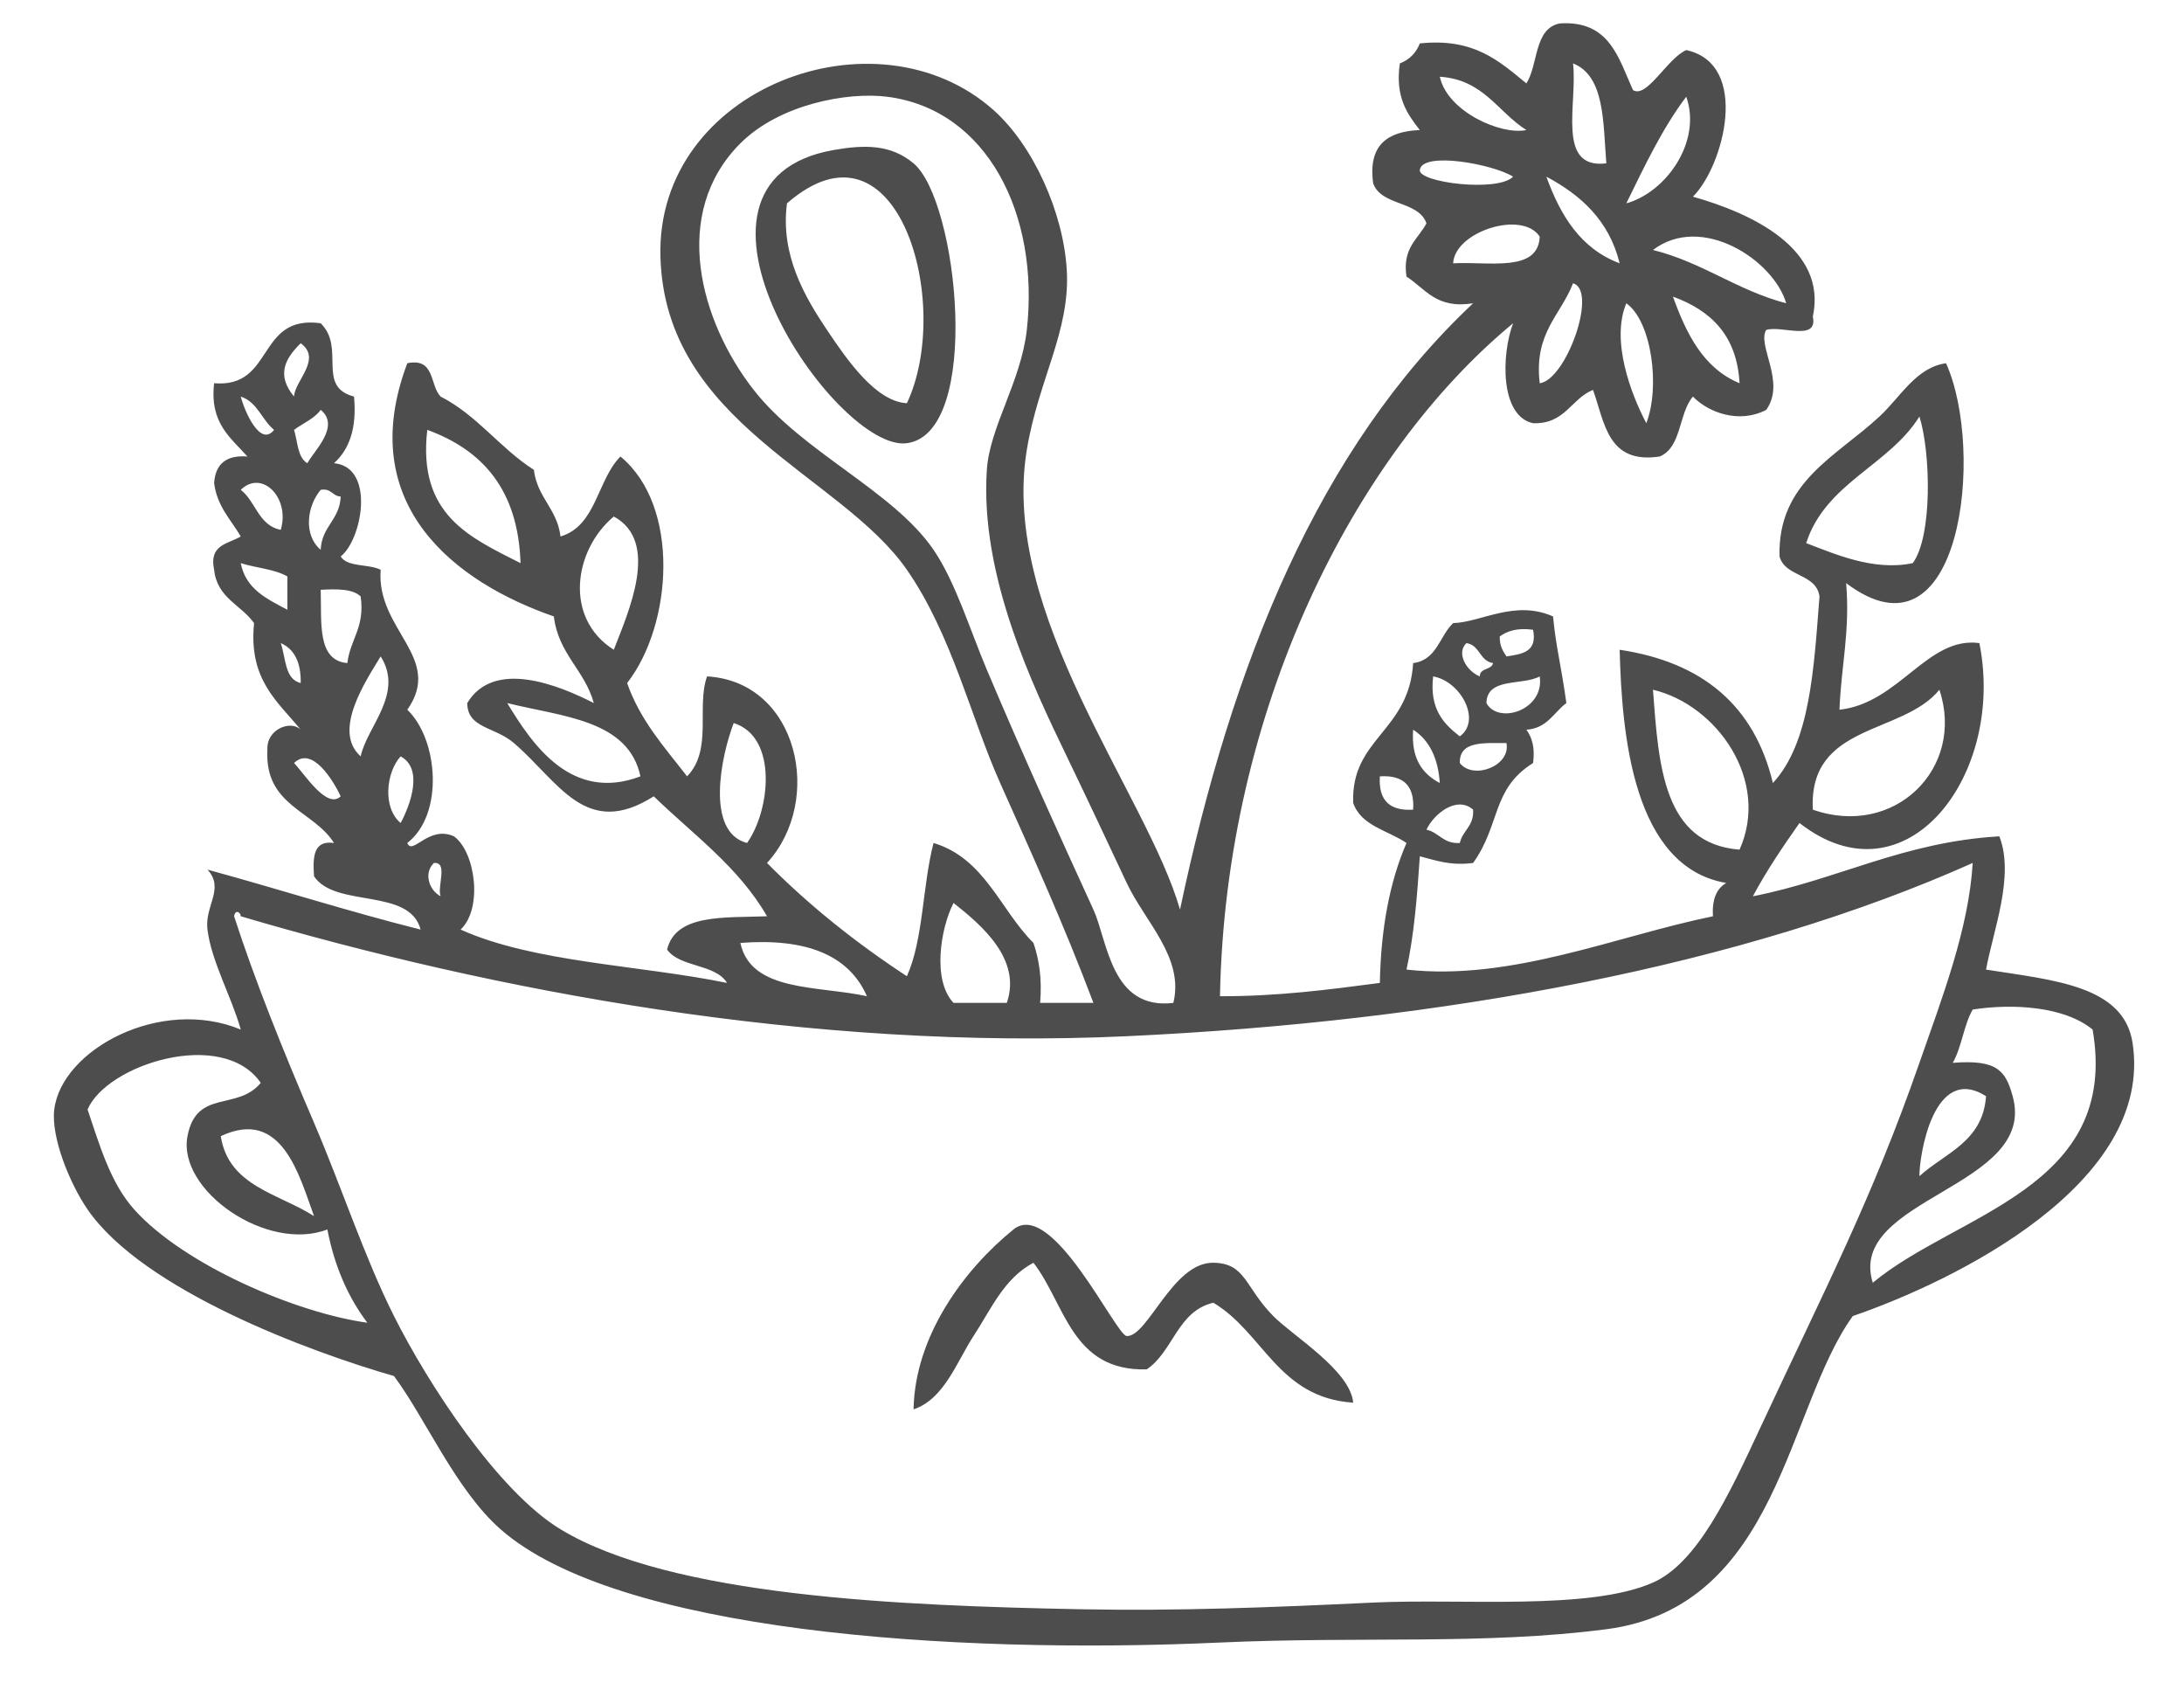 <svg xmlns="http://www.w3.org/2000/svg" xmlns:xlink="http://www.w3.org/1999/xlink" id="Ebene_1" x="0px" y="0px" width="1080px" height="832px" viewBox="0 0 1080 832" xml:space="preserve">
<g>
	<path fill-rule="evenodd" clip-rule="evenodd" fill="#4D4D4D" d="M412.233,74.164c15.247-2.669,28.271-2.86,39.525,6.59   c22.1,18.554,34.002,133.35-3.295,138.354C413.467,223.798,322.163,89.969,412.233,74.164z M389.172,100.525   c-3.418,25.625,9.048,46.58,19.766,62.586c10.197,15.226,24.25,35.411,39.525,36.236   C471.597,150.222,443.928,52.84,389.172,100.525z"></path>
	<path fill-rule="evenodd" clip-rule="evenodd" fill="#4D4D4D" d="M669.169,693.447c-37.111-2.413-44.373-34.684-69.176-49.406   c-17.789,4.167-19.794,24.13-32.941,32.942c-37.242,1.004-40.197-32.283-56.002-52.712c-14.605,7.808-20.615,22.45-29.646,36.234   c-8.143,12.445-14.466,31.223-29.645,36.236c0.632-36.492,25.261-69.409,49.411-88.935c19.161-15.494,50.635,52.454,56,52.698   c10.439,0.481,22.676-36.514,42.823-36.234c16.111,0.223,15.442,11.963,29.645,26.35   C639.412,660.531,667.689,677.477,669.169,693.447z"></path>
	<path fill-rule="evenodd" clip-rule="evenodd" fill="#4D4D4D" d="M119.061,508.985c-4.68-16.554-14.464-33.534-16.471-49.42   c-1.485-11.749,8.664-20.305,0-29.644c35.376,9.65,69.434,20.611,105.407,29.644c-5.451-20.896-42.19-10.51-52.7-26.349   c-0.649-9.428-0.413-17.973,9.88-16.464c-10.161-16.197-34.454-18.254-32.94-46.122c-0.553-10.187,11.589-14.812,16.469-9.888   c-11.314-13.928-25.915-24.583-23.061-52.698c-6.389-8.982-18.312-12.434-19.759-26.352c-2.692-12.579,7.009-12.757,13.174-16.475   c-4.853-8.312-11.638-14.712-13.174-26.352c0.615-9.259,5.729-14.03,16.469-13.17c-8.227-9.348-18.766-16.375-16.469-36.235   c29.952,2.502,20.849-34.058,52.7-29.646c12.483,12.208-2.367,31.299,16.477,36.236c1.49,15.761-2.386,26.16-9.886,32.94   c20.587,1.965,13.868,37.878,3.295,46.11c3.329,5.461,13.991,3.575,19.766,6.59c-2.263,29.771,31.316,43.408,13.174,69.179   c15.336,14.655,18.242,51.749,0,65.881c2.497,6.466,10.512-8.936,23.056-3.295c10.595,7.56,14.454,35.632,3.295,46.107   c36.399,16.321,87.959,17.462,131.763,26.362c-5.84-9.539-23.216-7.526-29.644-16.475c4.221-17.737,28.243-15.673,49.41-16.464   c-14.034-24.408-36.482-40.382-56.001-59.304c-33.706,21.369-46.909-7.249-69.177-26.35c-9.561-8.201-22.982-7.206-23.055-19.759   c13.164-21.875,45.093-8.926,62.586,0c-4.513-16.354-17.516-24.208-19.766-42.83c-47.936-16.585-99.107-54.654-72.467-125.171   c13.851-2.87,11.021,10.935,16.471,16.477c18.169,9.282,29.356,25.534,46.116,36.225c1.653,13.728,11.522,19.224,13.174,32.941   c17.789-5.261,18.102-28.004,29.646-39.522c29.708,24.486,25.77,83.162,3.296,111.993c6.545,18.712,18.647,31.856,29.644,46.121   c12.812-13.146,4.486-34.381,9.886-49.416c45.105,2.592,57.967,61.436,29.646,92.232c20.743,20.989,43.973,39.477,69.172,56.006   c8.188-18.173,7.701-45.003,13.181-65.88c25.333,7.606,32.906,32.972,49.405,49.405c2.775,8.208,4.317,17.648,3.295,29.645   c8.785,0,17.57,0,26.356,0c-14.572-38.592-29.68-71.968-46.116-108.694c-14.532-32.474-23.859-73.312-46.121-105.415   c-32.619-47.06-119.644-72.293-121.878-154.817C324.329,43.512,433.327,2.81,491.29,54.405   c19.542,17.39,34.538,50.433,36.235,79.061c1.788,30.194-14.007,54.053-19.764,88.936   c-13.427,81.276,59.437,170.369,75.761,227.292c25.82-122.416,68.552-227.918,144.938-299.764   c-18.328,2.96-23.541-7.205-32.941-13.181c-2.146-14.219,5.692-18.463,9.882-26.349c-4.029-11.339-22.324-8.411-26.353-19.761   c-2.65-19.123,7.246-25.702,23.061-26.35c-6.254-8.02-12.264-16.286-9.885-32.94c4.746-1.843,8.038-5.138,9.885-9.886   c27.011-2.848,39.384,8.937,52.701,19.759c5.982-9.393,3.687-27.053,16.471-29.644c24.683-1.608,29.031,17.091,36.237,32.94   c6.78,4.423,17.044-15.76,26.349-19.761c31.925,6.972,18.422,57.471,3.295,72.473c29.11,8.243,66.531,25.68,59.294,59.291   c2.645,12.521-15.573,4.188-23.057,6.59c-4.671,7.641,9.896,25.758,0,39.521c-13.294,6.958-28.529,1.407-36.237-6.579   c-7.113,8.254-5.539,25.188-16.465,29.644c-25.812,3.844-27.126-16.799-32.945-32.94c-10.94,4.424-13.768,16.979-29.646,16.465   c-16.323-3.519-15.765-33.722-9.878-49.405c-78.816,65.078-142.319,191.4-144.938,332.691c28.605,0.068,53.833-3.261,79.058-6.58   c0.503-26.954,4.876-50.029,13.173-69.175c-9.129-6.245-22.386-8.366-26.35-19.772c-1.272-32.014,27.606-35.165,29.645-69.176   c11.713-1.452,13.009-13.336,19.767-19.759c13.912-0.392,30.426-11.685,49.412-3.298c1.485,15.583,3.815,22.956,6.583,42.83   c-6.3,4.679-9.443,12.51-19.766,13.166c2.765,3.835,4.346,8.837,3.295,16.478c-20.529,12.834-15.99,30.338-29.645,49.406   c-11.326,1.452-18.464-1.298-26.352-3.295c-1.307,19.557-2.823,38.906-6.59,56.006c51.931,5.798,104.062-16.711,151.53-26.349   c-0.493-8.189,1.698-13.673,6.59-16.478c-46.101-7.841-51.639-73.342-52.711-115.287c41.072,6.143,66.673,27.745,75.766,65.884   c18.498-19.941,20.261-56.613,23.057-92.233c-1.631-11.552-16.945-9.407-19.759-19.772c-1.019-36.784,28.021-49.305,49.402-69.177   c10.522-9.773,18.206-24.351,32.942-26.351c19.525,43.464,7.483,151.635-49.406,108.707c2,23.96-2.525,41.399-3.295,62.589   c29.558-3.23,43.519-36.438,69.176-32.942c13.104,65.144-36.269,130.122-88.948,88.938c-8.152,11.604-16.175,23.344-23.054,36.233   c42.212-8.297,74.192-26.83,121.876-29.644c7.675,19.537-3.104,46.746-6.576,65.88c33.206,5.273,68.114,7.798,72.459,36.237   c10.669,69.565-88.043,117.765-138.343,135.046c-32.84,45.521-36.492,143.738-121.884,154.831   c-60.536,7.862-121.3,3.418-191.053,6.577c-133.496,6.066-298.301-5.462-355.759-55.996c-22.19-19.513-37.125-54.878-52.706-75.755   c-40.872-11.716-123.899-42.235-151.524-82.358c-8.885-12.901-18.139-35.9-16.469-49.403   C30.499,518.792,79.474,492.563,119.061,508.985z M794.341,80.754c-1.646-20.307-0.696-43.218-16.471-49.405   C780.222,50.953,769.326,83.814,794.341,80.754z M754.81,64.289c-14.169-8.891-21.149-24.966-42.819-26.35   C715.719,55.13,742.188,66.949,754.81,64.289z M557.17,436.512c-9.375-19.96-19.1-40.728-29.645-62.586   c-16.799-34.807-43.016-89.373-39.53-141.648c1.418-21.245,16.882-43.552,19.766-69.166   c6.394-56.901-19.503-109.098-69.179-115.298c-19.653-2.458-53.169,3.765-72.465,23.056   c-34.604,34.604-20.056,87.774,6.585,121.888c24.099,30.852,69.009,49.864,88.943,79.052   c10.818,15.852,17.921,39.362,26.351,59.291c17.655,41.767,35.23,80.446,52.706,118.595c7.043,15.379,8.656,49.841,39.525,46.108   C585.705,473.429,566.174,455.692,557.17,436.512z M804.223,100.525c19.793-5.508,37.43-30.595,29.644-52.712   C822.037,63.429,813.269,82.117,804.223,100.525z M702.108,84.048c-0.773,6.178,38.505,11.116,46.118,3.296   C738.598,81.201,703.289,74.632,702.108,84.048z M800.928,130.171c-5.218-21.134-19.051-33.655-36.23-42.827   C771.679,106.714,781.741,123,800.928,130.171z M718.58,130.171c17.681-0.994,42.061,4.725,42.822-13.181   C752.794,103.743,719.35,114.5,718.58,130.171z M817.402,123.58c24.607,6.134,41.51,19.972,65.883,26.351   C877.14,128.685,841.562,105.229,817.402,123.58z M761.402,189.462c13.077-1.62,28.88-45.921,16.468-49.417   C771.768,155.907,758.446,164.541,761.402,189.462z M860.219,189.462c-1.307-23.937-14.455-36.046-32.942-42.826   C833.98,165.188,842.357,182.067,860.219,189.462z M814.107,209.222c6.947-17.793,2.724-50.333-9.885-59.292   C796.425,168.574,806.667,195.091,814.107,209.222z M145.411,196.053c0.251-7.696,14.035-18.565,3.295-26.361   C141,177.23,136.509,185.339,145.411,196.053z M135.532,212.518c-6.049-4.926-8.216-13.751-16.471-16.465   C120.904,203.213,128.655,221.297,135.532,212.518z M145.411,212.518c1.82,5.864,1.692,13.683,6.591,16.476   c3.099-5.91,16.526-18.318,6.583-26.361C155.353,207.089,149.802,209.222,145.411,212.518z M893.157,268.514   c13.752,5.147,33.244,14.005,52.714,9.885c9.808-13.293,8.892-54.722,3.295-72.472   C933.975,230.266,902.819,238.645,893.157,268.514z M257.408,278.398c-1.145-36.18-18.743-55.917-46.115-65.881   C206.395,254.752,232.672,265.811,257.408,278.398z M138.827,261.934c4.748-15.895-9.339-29.979-19.766-19.771   C126.506,247.893,127.795,259.779,138.827,261.934z M158.586,271.809c0.459-11.617,9.428-14.723,9.886-26.351   c-4.212-0.179-4.563-4.223-9.886-3.295C151.918,249.993,149.785,264.334,158.586,271.809z M303.531,321.225   c7.164-18.631,23.054-53.37,0-65.881C283.849,271.753,278.638,305.509,303.531,321.225z M142.121,301.453   c0-5.483-0.005-10.979,0-16.464c-6.232-3.653-15.564-4.198-23.061-6.59C121.519,291.312,132.086,296.114,142.121,301.453z    M171.769,327.805c1.396-11.773,8.773-17.571,6.583-32.929c-3.893-3.8-11.645-3.732-19.766-3.295   C159.118,307.519,156.598,326.507,171.769,327.805z M741.637,314.635c-0.142,4.534,1.551,7.228,3.295,9.884   c7.649-1.137,15.436-2.133,13.173-13.179C750.471,310.289,745.461,311.864,741.637,314.635z M148.706,337.689   c0.162-10.042-2.993-16.767-9.879-19.759C141.385,325.256,140.725,335.791,148.706,337.689z M731.755,334.395   c0.04-4.355,5.771-3.005,6.587-6.59c-6.716-0.961-6.457-8.904-13.177-9.875C719.913,322.876,725.261,331.802,731.755,334.395z    M178.352,373.926c3.05-14.6,21.587-31.009,9.886-49.406C181.167,336.259,164.077,361.28,178.352,373.926z M721.878,364.041   c10.867-7.844,0.511-27.267-13.183-29.646C706.829,350.536,713.845,357.797,721.878,364.041z M735.05,347.577   c5.819,10.756,28.797,3.571,26.353-13.183C752.896,339.064,735.325,334.675,735.05,347.577z M860.219,420.048   c15.191-33.981-10.96-71.479-42.816-79.063C820.219,378.795,822.564,417.075,860.219,420.048z M896.455,400.275   c40.345,14.208,75.496-20.462,62.586-59.291C940.866,363.438,894.196,357.384,896.455,400.275z M316.706,383.811   c-6.004-28.035-38.638-29.444-65.88-36.233C262.993,367.604,282.335,396.835,316.706,383.811z M369.407,416.753   c11.449-15.976,15.392-52.413-6.585-59.292C356.733,373.232,348.547,411.29,369.407,416.753z M711.99,387.108   c-0.839-12.344-5.173-21.192-13.177-26.365C697.731,375.008,703.356,382.56,711.99,387.108z M721.878,377.221   c6.632,8.544,25.371,1.442,23.054-9.885C734.079,367.469,721.624,365.995,721.878,377.221z M168.472,393.686   c-3.54-7.595-14.109-25.199-23.061-16.465C150.834,382.941,161.693,400.254,168.472,393.686z M198.117,406.868   c4.608-8.56,11.527-26.744,0-32.942C190.93,381.822,189.053,399.282,198.117,406.868z M698.813,400.275   c0.755-11.729-4.734-17.223-16.468-16.465C681.591,395.541,687.079,401.036,698.813,400.275z M705.4,410.163   c6.277,1.405,8.274,7.092,16.478,6.59c1.405-6.279,7.091-8.279,6.582-16.478C720.299,393.094,708.867,402.599,705.4,410.163z    M178.352,429.922C203.055,446.966,162.942,419.289,178.352,429.922L178.352,429.922z M217.883,443.102   c-1.803-4.79,3.848-17.023-3.295-16.475C209.366,431.564,212.164,440.108,217.883,443.102z M155.297,555.094   c13.738,31.992,24.697,65.949,39.525,95.527c16.588,33.087,51.231,86.559,82.351,105.412   c54.875,33.253,168.106,37.778,256.936,39.531c48.027,0.949,94.243-0.882,144.938-3.295c44.056-2.099,106.793,4.066,138.354-9.885   c21.929-9.683,37.666-43.476,52.701-75.755c32.806-70.405,55.37-113.29,79.062-181.181c11.336-32.507,24.396-66.229,26.35-98.822   c-113.231,50.655-261.449,78.349-418.346,85.653c-156.738,7.292-313.232-22.441-438.109-59.291c0.012-1.834-2.669-3.742-3.294,0   C125.848,484.131,139.586,518.533,155.297,555.094z M471.524,495.803c8.785,0,17.571,0,26.349,0   c7.458-21.692-12.621-38.527-26.349-49.406C465.073,459.008,460.913,484.611,471.524,495.803z M428.703,492.508   c-9.02-20.619-30.478-28.809-62.586-26.35C371.361,490.554,404.403,487.17,428.703,492.508z M995.274,541.924   c12.579,45.239-82.234,50.245-69.176,92.232c41.486-34.492,122.279-46.534,108.708-125.171   c-13.996-11.484-39.52-12.971-59.291-9.888c-4.436,7.652-5.449,18.711-9.885,26.352   C988.003,523.606,991.89,529.737,995.274,541.924z M43.298,548.517c5.938,17.479,11.232,36.224,23.056,49.403   c24.814,27.659,80.615,51.263,115.292,55.996c-9.45-12.51-16.201-27.711-19.764-46.108c-29.792,11.472-74.271-19.325-69.17-46.121   c4.472-23.539,24.646-12.255,36.229-26.353C110.147,508.023,52.768,526.175,43.298,548.517z M949.166,581.455   c12.667-11.48,31.354-16.955,32.942-39.531C956.002,525.416,949.021,571.895,949.166,581.455z M109.181,561.687   c3.792,24.752,28.707,28.38,46.116,39.528C148.063,581.612,139.559,547.342,109.181,561.687z"></path>
</g>
</svg>